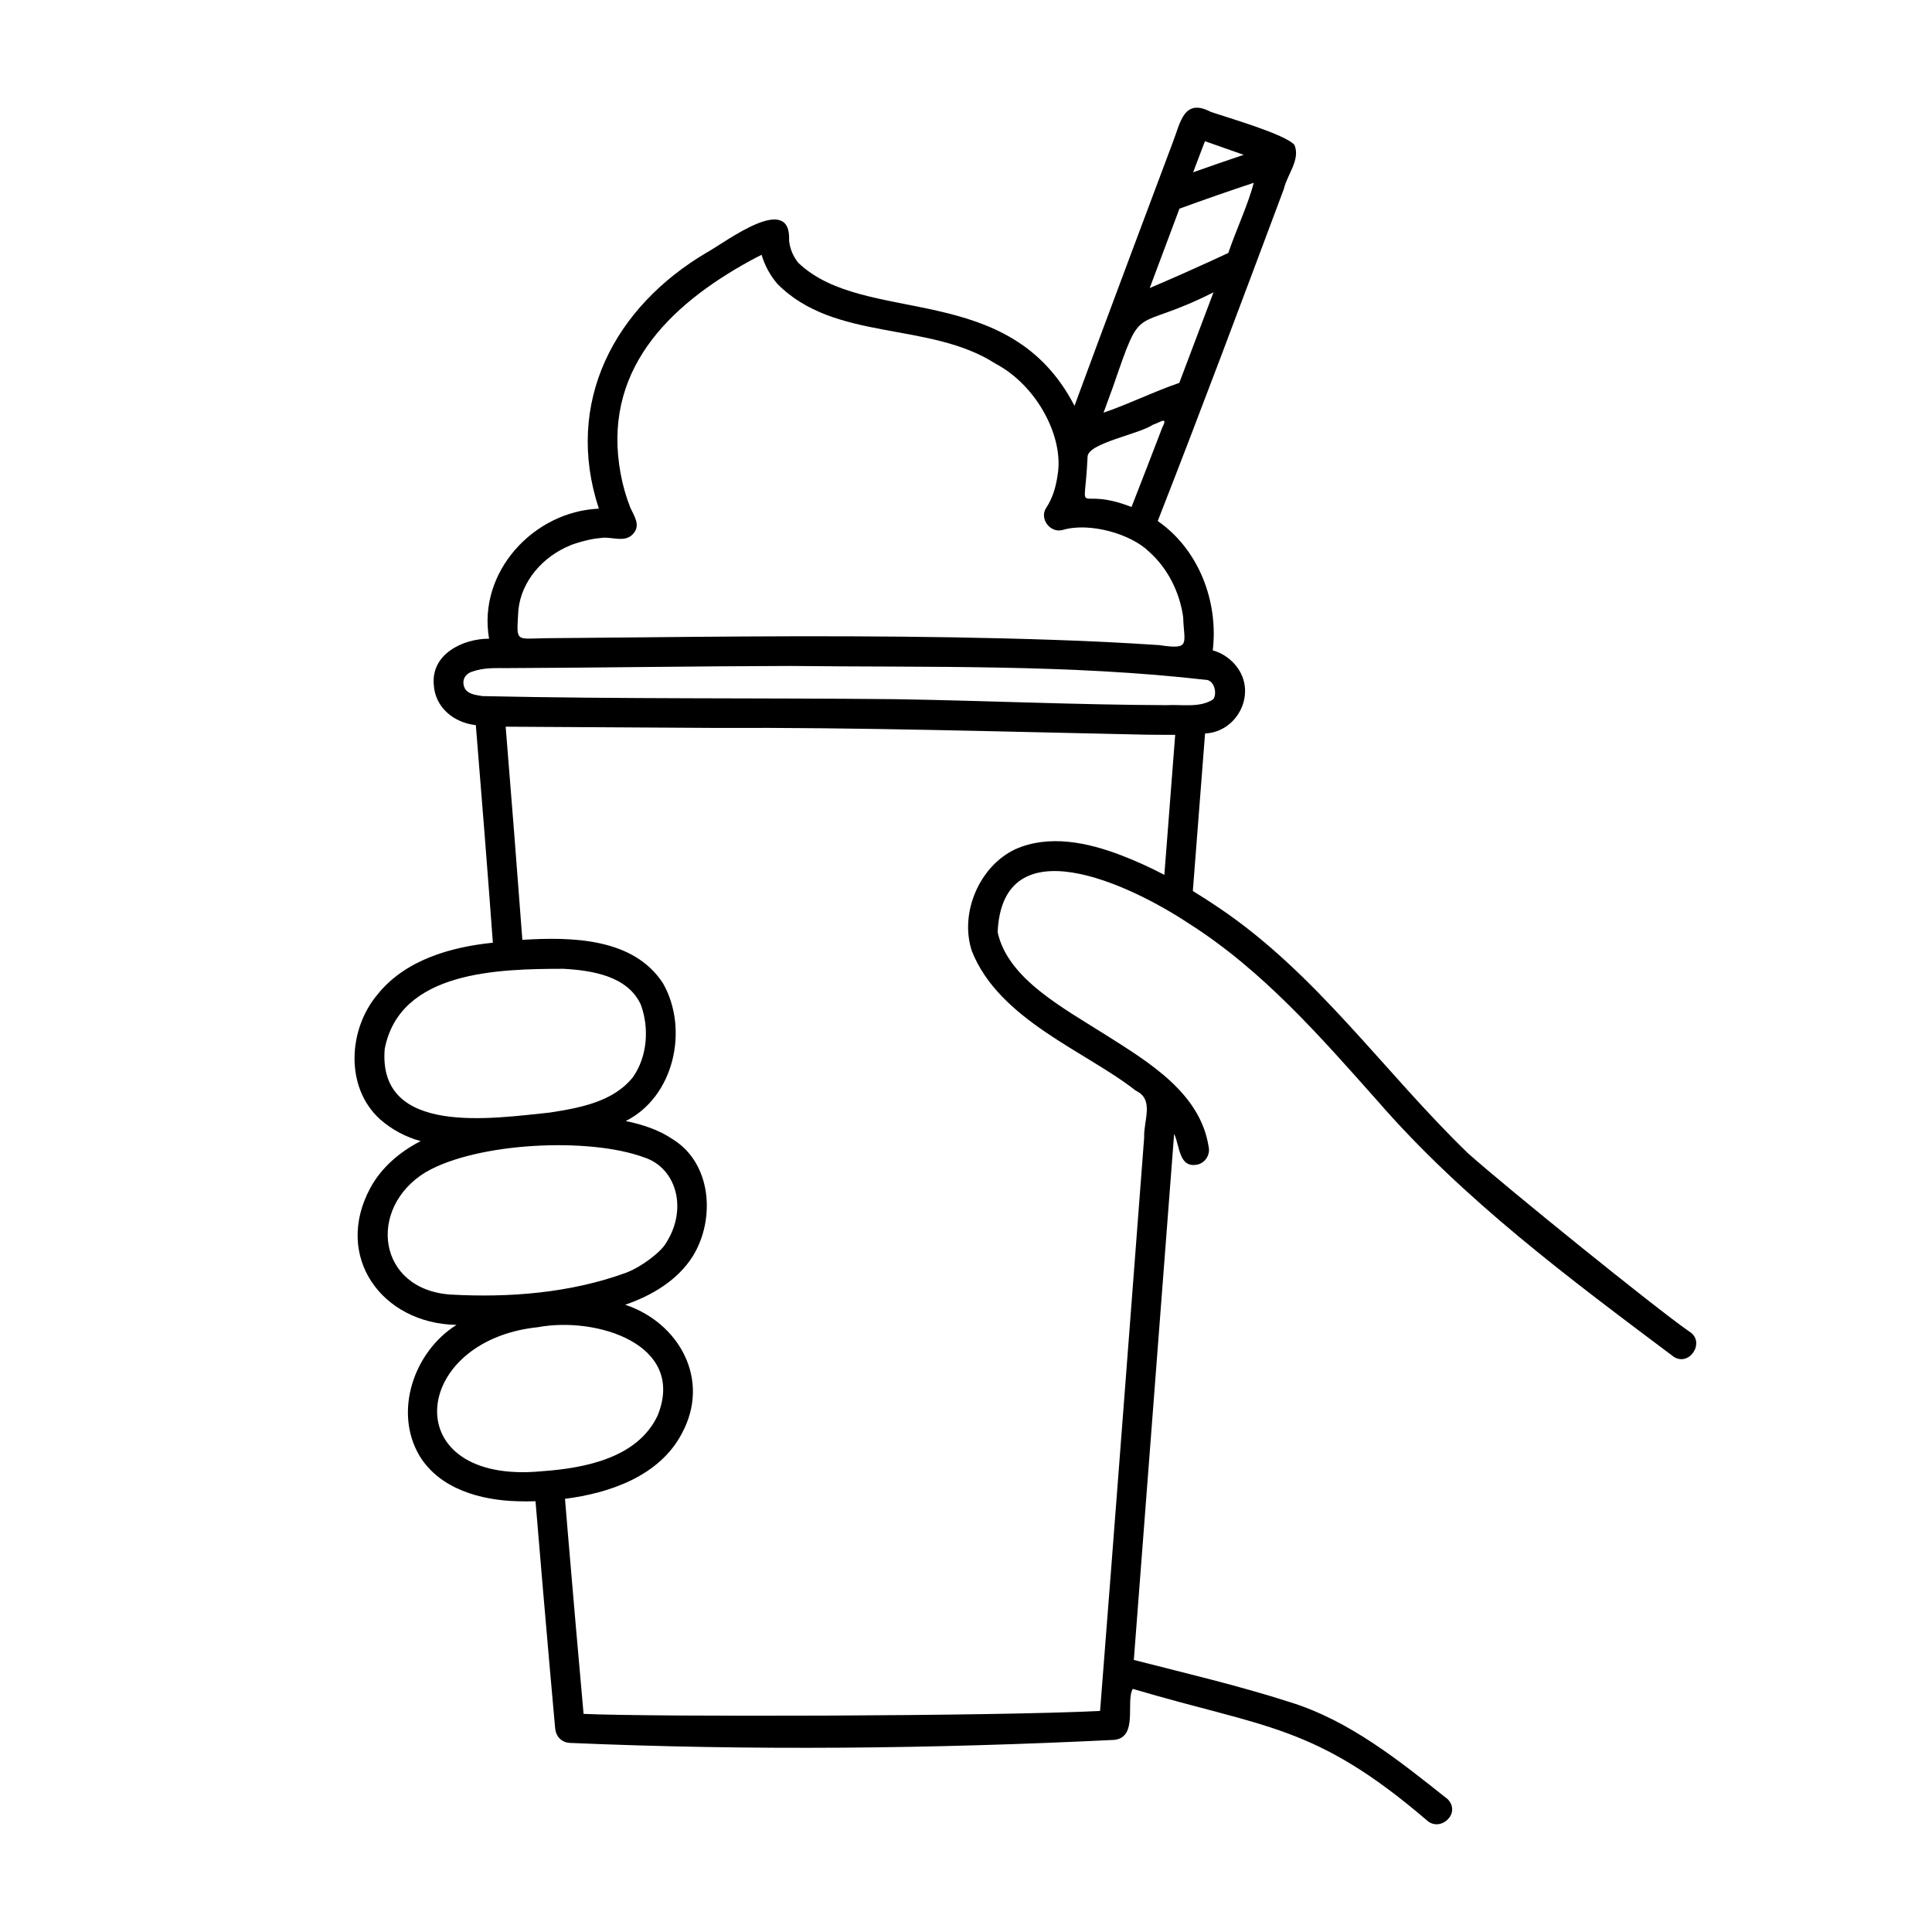 <?xml version="1.0" encoding="UTF-8"?>
<!-- Uploaded to: ICON Repo, www.iconrepo.com, Generator: ICON Repo Mixer Tools -->
<svg fill="#000000" width="800px" height="800px" version="1.1" viewBox="144 144 512 512" xmlns="http://www.w3.org/2000/svg">
 <path d="m244.7 440.61c3.106 2.727 6.793 4.711 10.781 5.797-5.434 2.777-10.402 6.953-13.328 12.398-9.824 18.133 2.953 35.938 22.832 36.309-11.223 7.019-16.773 22.91-9.812 34.691 5.379 8.824 16.254 11.797 26.02 12.039 1.574 0.059 3.148 0.051 4.723-0.004 1.242 14.977 2.523 29.949 3.844 44.918 0.445 5.066 0.898 10.133 1.355 15.195 0.199 2.211 1.645 3.812 3.938 3.938 48.02 2.07 96.172 1.562 144.17-0.801 6.527-0.586 3.016-10.297 4.984-13.52 35.125 10.43 48.145 9.355 77.859 34.777 3.566 3.394 9.285-1.766 5.566-5.566-12.879-10.211-25.973-20.828-41.926-25.746-13.52-4.34-27.609-7.641-41.23-11.133 3.551-46.473 7.113-92.945 10.68-139.42 1.559 3.172 1.168 9.324 6.363 8.098l0.004 0.004c2.07-0.613 3.281-2.754 2.75-4.844-2.258-14.023-15.664-22.141-26.719-29.156-11.859-7.527-26.438-15.137-29.168-27.527 1.246-28.57 34.828-12.84 50.75-2.269 19.5 12.387 34.852 30.012 50.07 47.133 22.723 26.121 50.852 47.004 78.43 67.699 4.231 2.57 8.438-4.148 3.973-6.797-8.965-6.227-47.996-37.785-58.586-47.203-22.215-21.484-40.117-47.668-66.078-65.098-2.238-1.523-4.516-2.988-6.832-4.398 1.074-13.918 2.152-27.832 3.238-41.746 8.457-0.371 13.594-10.254 8.703-17.273v-0.004c-1.605-2.305-3.961-3.984-6.66-4.754 1.531-12.957-3.703-26.727-14.582-34.273 11.449-29.227 22.43-58.629 33.43-88.027 0.879-3.801 4.422-7.746 2.805-11.621-2.363-2.867-18.129-7.359-22.207-8.793-7.191-3.754-8.016 2.938-10.074 8.184-2.043 5.414-19.473 51.867-26.016 69.727-17.34-33.609-55.426-20.98-73.188-37.891-1.371-1.676-2.223-3.719-2.445-5.875 0.609-13.066-16.809 0.391-21.754 3.098-24.578 14.461-37.926 39.812-28.66 67.926-17.352 0.727-32.172 16.867-29.094 34.457-7.004 0-15.359 4.086-14.656 12.168 0.34 6.086 5.332 10.098 11.145 10.742 1.586 19.215 3.094 38.434 4.516 57.656-11.215 1.148-23.238 4.574-30.562 13.707-7.781 9.211-8.699 24.594 0.648 33.078zm18.789 46.469c-19.59-1.277-22.246-23.012-6.633-32.461 13.52-7.848 43.176-9.316 57.812-3.906 8.621 2.769 11.625 13.672 5.859 22.664-1.215 2.254-6.352 6.305-10.598 7.906-14.676 5.367-30.926 6.664-46.445 5.793zm24.148 46.812c-38.688 3.727-35.066-34.652-1.082-38.172 15.422-2.887 39.375 4.484 31.727 23.406-5.312 11.293-19.348 13.957-30.648 14.766zm164.94-158.04c-3.738-1.961-7.582-3.703-11.52-5.219-8.82-3.371-19.102-5.574-28.07-1.539-9.508 4.535-14.758 16.965-11.426 26.957 7.203 18.266 30.312 26.629 43.422 36.98 5.043 2.344 2.027 7.992 2.234 12.426-0.906 11.809-8.602 113.12-11.684 151.96-27.312 1.41-118.61 1.625-136.88 0.781-1.414-15.766-2.785-31.539-4.117-47.312-0.273-3.227-0.539-6.457-0.805-9.684 11.828-1.496 24.977-6.019 30.898-17.184 7.949-14.504-0.855-29.594-14.957-34.246 7.086-2.43 13.965-6.484 18-12.977 5.93-9.719 4.941-24.461-5.336-30.844-3.711-2.539-8.133-3.965-12.512-4.859 12.84-6.43 16.766-24.309 9.926-36.422-7.812-12.184-24.363-12.398-37.32-11.598-1.41-18.836-2.883-37.664-4.422-56.488 18.52 0.102 37.043 0.211 55.562 0.328 38.023-0.18 76.016 0.996 114.02 1.789 2.617 0.027 5.234 0.047 7.852 0.039-0.828 10.684-2.746 35.422-2.875 37.113zm10.746-194.43 10.262 3.609c-4.477 1.508-8.941 3.055-13.395 4.633 0.527-1.395 2.617-6.891 3.133-8.242zm-6.754 17.879c6.523-2.379 13.082-4.664 19.676-6.852-1.316 5.336-4.711 12.613-6.731 18.594-6.891 3.215-13.832 6.316-20.828 9.301 2.207-5.906 7.465-19.934 7.883-21.043zm-17.695 47.453c8.16-23.617 4.723-14.184 26.715-25.281-3.004 8.008-6.027 16.008-9.066 24-6.812 2.332-13.266 5.566-20.074 7.894 0.809-2.207 1.617-4.41 2.426-6.613zm-6.656 18.258c0.211-3.613 13.461-5.875 17.328-8.449 1.891-0.621 4.074-2.363 2.496 0.672-2.699 7.051-5.426 14.094-8.176 21.129-15.273-5.973-12.426 4.289-11.648-13.352zm-150.84 40.656c0.762-7.609 6.391-14.082 13.645-17.098 0.902-0.426 5.359-1.832 7.926-1.957 2.981-0.621 6.754 1.504 8.969-1.293 1.883-2.227 0.078-4.641-0.883-6.816l-0.004 0.004c-1.129-2.875-1.977-5.852-2.539-8.887-5.012-26.879 12.145-44.414 34.48-56.613 0.941-0.516 1.895-1.012 2.863-1.48h-0.004c0.836 2.828 2.254 5.445 4.172 7.688 15.211 15.418 40.266 9.859 57.801 21.148 10.996 5.789 18.301 19.566 16.441 29.723-0.418 2.957-1.336 6.07-3.039 8.566-1.809 2.902 1.195 6.731 4.445 5.781 7.219-2.109 18.137 1.129 22.816 5.731 5 4.422 8.145 10.758 9.082 17.32 0.211 7.113 2.172 8.773-6.277 7.481-9.266-0.613-18.539-1.078-27.824-1.387-36.453-1.246-72.941-1.055-109.41-0.676-8.523 0.086-17.047 0.16-25.566 0.23-8.074 0.152-7.578 1.133-7.094-7.465zm-9.57 22.805c-1.566-0.293-3.398-0.398-4.457-1.754-1.031-1.648-0.699-4.019 1.941-4.777 3.035-1.074 6.211-0.867 9.375-0.887 24.895-0.098 49.789-0.516 74.684-0.566 36.848 0.418 74.133-0.5 110.71 3.738 2.258 0.742 2.371 4.559 1.262 5.227-3.594 2.18-8.18 1.184-12.219 1.422-23.926-0.09-47.832-1.195-71.754-1.586-36.504-0.363-73.051-0.008-109.54-0.816zm-25.863 93.562c3.957-20.844 30.375-21.246 47.316-21.293 7.562 0.418 17.129 1.863 20.59 9.578 2.231 6.141 1.707 13.656-2.074 19.082-5.223 6.629-14.203 8.219-22.09 9.445-14.992 1.523-45.566 6.367-43.742-16.812z"/>
</svg>